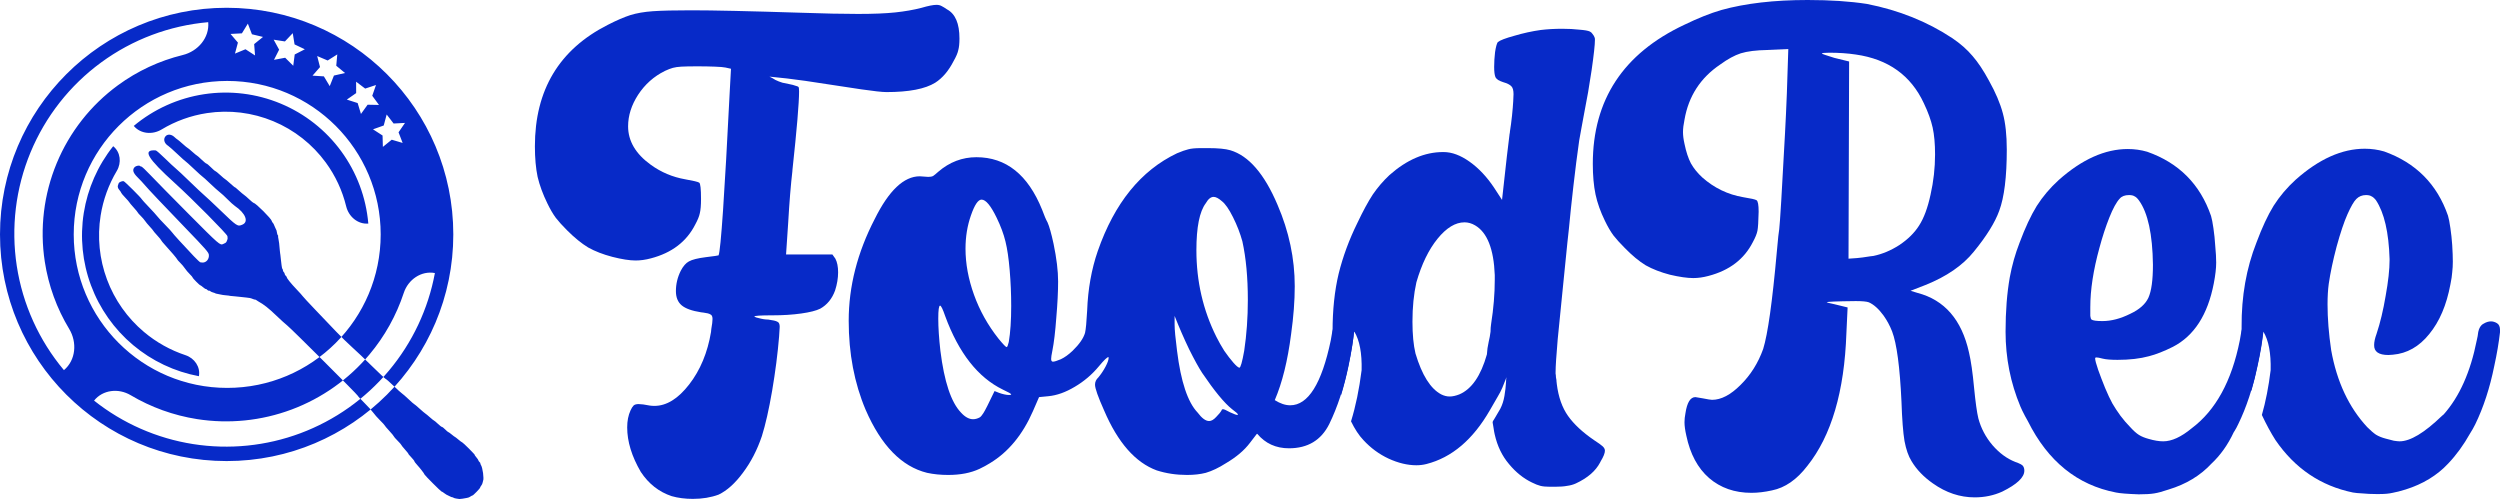 <svg xmlns="http://www.w3.org/2000/svg" width="300" height="60" viewBox="0 0 300 60" fill="none"><path fill-rule="evenodd" clip-rule="evenodd" d="M27.198 55.328C42.219 55.328 54.396 43.152 54.396 28.131C54.396 13.11 42.219 0.933 27.198 0.933C12.177 0.933 0 13.11 0 28.131C0 43.152 12.177 55.328 27.198 55.328ZM2.013 31.912C2.72 36.519 4.677 40.844 7.672 44.417C9.11 43.211 9.273 41.077 8.302 39.47C6.812 37.006 5.814 34.264 5.374 31.396C4.761 27.403 5.255 23.319 6.803 19.588C8.35 15.857 10.891 12.621 14.149 10.234C16.49 8.519 19.136 7.289 21.932 6.602C23.755 6.154 25.151 4.531 24.987 2.661C20.344 3.066 15.9 4.737 12.14 7.492C8.38 10.246 5.448 13.98 3.662 18.286C1.877 22.591 1.306 27.304 2.013 31.912ZM52.188 32.765C51.386 37.087 49.48 41.127 46.655 44.495C43.83 47.862 40.182 50.441 36.066 51.982C31.949 53.523 27.505 53.972 23.163 53.288C18.821 52.603 14.731 50.807 11.288 48.074C12.33 46.762 14.23 46.563 15.671 47.418C18.112 48.867 20.813 49.846 23.636 50.291C27.46 50.894 31.376 50.498 35.002 49.14C38.629 47.783 41.842 45.511 44.331 42.545C46.167 40.356 47.563 37.844 48.452 35.148C48.977 33.557 50.541 32.46 52.188 32.765ZM30.232 4.112L29.742 2.836L29.028 4.001L27.663 4.073L28.55 5.112L28.196 6.432L29.459 5.91L30.605 6.654L30.499 5.292L31.561 4.432L30.232 4.112ZM35.129 3.979L35.347 5.328L36.581 5.914L35.365 6.538L35.19 7.893L34.221 6.929L32.878 7.181L33.495 5.962L32.84 4.762L34.191 4.972L35.129 3.979ZM40.351 7.89L40.473 6.529L39.319 7.26L38.062 6.724L38.401 8.048L37.502 9.078L38.866 9.165L39.568 10.337L40.072 9.067L41.404 8.762L40.351 7.89ZM45.119 10.201L44.67 11.492L45.479 12.594L44.113 12.566L43.315 13.675L42.919 12.367L41.618 11.951L42.739 11.171L42.733 9.804L43.822 10.63L45.119 10.201ZM47.826 15.877L48.598 14.749L47.234 14.822L46.4 13.739L46.048 15.059L44.76 15.518L45.907 16.261L45.945 17.627L47.006 16.766L48.317 17.152L47.826 15.877ZM19.88 16.334C19.559 16.682 19.698 17.205 20.192 17.509C20.297 17.574 20.795 18.017 21.3 18.494C21.805 18.97 22.238 19.36 22.264 19.36C22.289 19.36 22.742 19.768 23.27 20.268C23.797 20.767 24.265 21.189 24.309 21.204C24.353 21.219 24.754 21.582 25.2 22.01C25.645 22.439 26.17 22.909 26.365 23.056C26.561 23.202 26.983 23.59 27.303 23.917C27.624 24.244 28.025 24.606 28.195 24.721C29.459 25.579 29.876 26.614 29.094 26.954C28.506 27.211 28.46 27.181 26.355 25.151C25.573 24.398 24.749 23.627 24.524 23.439C24.299 23.251 23.507 22.506 22.765 21.785C22.022 21.063 21.267 20.355 21.085 20.211C20.903 20.067 20.32 19.524 19.79 19.004C19.259 18.483 18.765 18.053 18.692 18.048C17.054 17.928 17.662 18.967 20.995 21.986C23.075 23.871 27.272 28.107 27.29 28.34C27.299 28.457 27.31 28.574 27.316 28.6C27.326 28.652 27.254 28.866 27.174 29.019C27.146 29.073 27.078 29.138 27.024 29.163C26.97 29.188 26.866 29.239 26.791 29.276C26.416 29.466 26.333 29.394 22.6 25.639C20.642 23.67 18.598 21.59 18.057 21.018C17.478 20.404 17.022 19.977 16.947 19.977C16.877 19.977 16.803 19.948 16.782 19.914C16.723 19.819 16.314 19.903 16.174 20.039C15.849 20.355 15.953 20.733 16.516 21.286C16.8 21.565 17.185 21.978 17.372 22.204C17.713 22.619 19.608 24.62 22.263 27.372C24.698 29.895 25.039 30.286 25.066 30.584C25.114 31.113 24.722 31.556 24.251 31.503C24.195 31.497 24.103 31.486 24.046 31.48C23.989 31.474 23.634 31.142 23.256 30.743C21.92 29.332 20.754 28.053 20.675 27.912C20.631 27.833 20.243 27.412 19.813 26.974C19.383 26.537 18.952 26.07 18.855 25.937C18.758 25.803 18.31 25.31 17.859 24.84C17.408 24.37 17.027 23.95 17.011 23.906C16.959 23.754 14.976 21.779 14.841 21.743C14.667 21.698 14.283 21.859 14.24 21.996C14.221 22.054 14.186 22.155 14.161 22.221C14.136 22.287 14.124 22.372 14.134 22.41C14.144 22.448 14.158 22.512 14.165 22.554C14.172 22.596 14.261 22.729 14.363 22.85C14.466 22.972 14.549 23.103 14.549 23.142C14.549 23.181 14.761 23.433 15.02 23.702C15.279 23.971 15.503 24.229 15.517 24.274C15.532 24.319 15.767 24.602 16.041 24.903C16.314 25.203 16.538 25.476 16.538 25.509C16.538 25.541 16.695 25.721 16.888 25.908C17.08 26.095 17.311 26.361 17.4 26.5C17.489 26.639 17.748 26.951 17.976 27.194C18.203 27.437 18.389 27.658 18.389 27.685C18.389 27.712 18.605 27.968 18.869 28.255C19.133 28.541 19.349 28.806 19.349 28.844C19.349 28.881 19.552 29.13 19.799 29.396C20.453 30.102 21.269 31.064 21.269 31.131C21.269 31.162 21.426 31.341 21.618 31.528C21.81 31.715 22.069 32.023 22.193 32.211C22.317 32.4 22.577 32.707 22.77 32.894C22.963 33.081 23.12 33.267 23.12 33.307C23.12 33.392 23.953 34.233 24.037 34.233C24.068 34.233 24.218 34.34 24.371 34.471C24.524 34.602 24.671 34.695 24.698 34.678C24.726 34.661 24.802 34.708 24.869 34.781C24.936 34.855 25.019 34.897 25.054 34.876C25.089 34.854 25.17 34.883 25.233 34.941C25.297 34.998 25.442 35.067 25.555 35.094C25.668 35.121 25.791 35.165 25.829 35.193C25.867 35.22 25.944 35.245 26 35.248C26.057 35.25 26.242 35.288 26.412 35.332C26.582 35.375 26.875 35.42 27.063 35.433C27.252 35.445 27.422 35.462 27.44 35.471C27.495 35.497 27.576 35.507 28.229 35.564C28.568 35.594 28.939 35.633 29.052 35.65C29.165 35.667 29.396 35.692 29.566 35.706C29.934 35.736 30.081 35.769 30.355 35.883C30.468 35.93 30.587 35.962 30.62 35.955C30.653 35.947 30.73 35.984 30.792 36.036C30.853 36.088 30.95 36.151 31.006 36.175C31.66 36.535 32.198 36.949 33.195 37.906C33.669 38.362 34.243 38.88 34.469 39.059C34.968 39.452 42.937 47.389 42.937 47.493C42.937 47.533 43.295 47.92 43.731 48.353C44.168 48.786 44.644 49.31 44.788 49.517C44.933 49.725 45.301 50.14 45.605 50.441C45.91 50.742 46.16 51.014 46.16 51.047C46.16 51.079 46.407 51.372 46.709 51.697C47.01 52.023 47.257 52.322 47.257 52.361C47.257 52.401 47.458 52.633 47.703 52.876C47.948 53.119 48.148 53.346 48.148 53.38C48.148 53.415 48.352 53.67 48.6 53.947C48.849 54.225 49.029 54.452 49.001 54.452C48.973 54.452 49.125 54.635 49.338 54.858C49.551 55.082 49.726 55.303 49.726 55.349C49.726 55.396 49.888 55.61 50.086 55.825C50.437 56.207 50.901 56.812 50.95 56.952C50.989 57.062 52.905 58.976 52.975 58.976C53.01 58.976 53.149 59.06 53.285 59.164C53.42 59.268 53.547 59.354 53.566 59.356C53.584 59.358 53.739 59.433 53.908 59.524C54.078 59.615 54.243 59.682 54.276 59.673C54.308 59.664 54.372 59.688 54.419 59.727C54.465 59.765 54.634 59.813 54.793 59.833C54.952 59.853 55.103 59.875 55.129 59.882C55.179 59.895 55.772 59.809 55.983 59.759C56.049 59.743 56.144 59.721 56.195 59.71C56.246 59.699 56.368 59.638 56.467 59.573C56.566 59.508 56.672 59.456 56.702 59.456C56.786 59.456 57.611 58.607 57.611 58.521C57.611 58.48 57.675 58.365 57.753 58.266C57.831 58.167 57.902 58.015 57.911 57.928C57.921 57.842 57.945 57.741 57.966 57.705C58.103 57.465 57.922 56.115 57.708 55.789C57.655 55.708 57.626 55.625 57.646 55.606C57.665 55.587 57.619 55.515 57.543 55.446C57.467 55.378 57.406 55.286 57.406 55.242C57.406 55.198 57.295 55.033 57.16 54.876C57.025 54.718 56.94 54.589 56.97 54.589C57.001 54.589 56.688 54.25 56.274 53.835C55.861 53.421 55.494 53.081 55.46 53.081C55.425 53.081 55.226 52.935 55.016 52.756C54.806 52.577 54.616 52.43 54.593 52.43C54.57 52.43 54.395 52.299 54.203 52.139C54.012 51.979 53.827 51.848 53.793 51.848C53.759 51.848 53.595 51.709 53.428 51.539C53.262 51.37 53.084 51.231 53.032 51.231C52.98 51.231 52.76 51.061 52.543 50.854C52.325 50.647 52.123 50.477 52.093 50.477C52.063 50.477 51.84 50.3 51.597 50.083C51.355 49.866 51.101 49.657 51.034 49.619C50.968 49.581 50.65 49.311 50.328 49.019C50.007 48.728 49.721 48.489 49.693 48.489C49.664 48.489 49.364 48.226 49.026 47.904C48.688 47.583 48.329 47.268 48.228 47.205C48.128 47.142 47.668 46.727 47.207 46.282C46.746 45.837 46.332 45.474 46.286 45.474C46.241 45.474 45.507 44.787 44.655 43.949C43.804 43.11 42.717 42.077 42.24 41.654C41.764 41.23 40.916 40.402 40.356 39.812C39.796 39.223 38.674 38.047 37.863 37.2C37.052 36.352 36.361 35.608 36.328 35.546C36.295 35.483 35.955 35.106 35.574 34.707C34.916 34.02 34.386 33.359 34.416 33.264C34.423 33.241 34.369 33.166 34.295 33.1C34.221 33.033 34.16 32.925 34.16 32.86C34.16 32.795 34.114 32.703 34.057 32.657C34.001 32.61 33.955 32.518 33.955 32.454C33.955 32.389 33.933 32.315 33.907 32.289C33.855 32.237 33.818 32.097 33.789 31.834C33.778 31.74 33.743 31.447 33.711 31.183C33.679 30.919 33.648 30.641 33.643 30.566C33.637 30.491 33.625 30.413 33.616 30.395C33.606 30.376 33.589 30.222 33.578 30.052C33.535 29.433 33.464 28.847 33.404 28.619C33.37 28.491 33.357 28.362 33.375 28.332C33.394 28.303 33.38 28.262 33.346 28.241C33.297 28.211 33.23 27.97 33.182 27.653C33.18 27.634 33.105 27.476 33.017 27.3C32.929 27.125 32.858 26.958 32.858 26.929C32.858 26.9 32.805 26.818 32.741 26.747C32.677 26.676 32.618 26.573 32.61 26.516C32.571 26.251 30.681 24.363 30.454 24.363C30.411 24.363 30.17 24.169 29.919 23.931C29.669 23.693 29.386 23.45 29.292 23.391C29.198 23.332 28.912 23.092 28.657 22.858C28.403 22.623 28.195 22.453 28.195 22.479C28.195 22.504 27.937 22.291 27.621 22.005C27.306 21.719 27.025 21.485 26.998 21.485C26.97 21.485 26.714 21.269 26.427 21.005C26.141 20.741 25.872 20.525 25.831 20.525C25.79 20.525 25.558 20.325 25.315 20.079C25.072 19.834 24.83 19.634 24.778 19.634C24.726 19.634 24.46 19.418 24.188 19.154C23.916 18.89 23.67 18.674 23.641 18.674C23.613 18.674 23.358 18.466 23.075 18.212C22.791 17.957 22.538 17.749 22.511 17.749C22.484 17.749 22.222 17.533 21.928 17.269C21.635 17.005 21.343 16.762 21.28 16.729C21.218 16.696 21.057 16.564 20.922 16.437C20.582 16.113 20.125 16.068 19.88 16.334ZM45.682 28.131C45.682 38.302 37.436 46.548 27.265 46.548C17.093 46.548 8.847 38.302 8.847 28.131C8.847 17.959 17.093 9.713 27.265 9.713C37.436 9.713 45.682 17.959 45.682 28.131ZM16.052 15.109C18.464 13.093 21.383 11.777 24.491 11.305C27.599 10.833 30.777 11.222 33.68 12.431C36.582 13.639 39.097 15.62 40.952 18.159C42.806 20.697 43.929 23.696 44.197 26.828C42.936 26.936 41.843 25.994 41.542 24.764C41.082 22.877 40.255 21.091 39.1 19.511C37.493 17.311 35.313 15.594 32.798 14.547C30.283 13.5 27.529 13.163 24.836 13.572C22.901 13.866 21.051 14.537 19.387 15.539C18.303 16.193 16.864 16.081 16.052 15.109ZM15.961 41.402C18.23 43.31 20.953 44.6 23.867 45.145C24.075 44.034 23.336 42.978 22.263 42.623C20.446 42.02 18.753 41.077 17.279 39.836C15.281 38.155 13.751 35.985 12.839 33.538C11.927 31.091 11.664 28.45 12.075 25.87C12.377 23.968 13.04 22.146 14.02 20.502C14.598 19.531 14.466 18.249 13.582 17.545C11.735 19.864 10.52 22.621 10.054 25.549C9.588 28.476 9.887 31.475 10.922 34.252C11.957 37.03 13.693 39.493 15.961 41.402Z" fill="#072AC8"></path><path d="M83.143 59.866C82.223 59.866 81.376 59.757 80.601 59.538C79.076 59.03 77.841 58.06 76.897 56.631C75.808 54.765 75.263 52.984 75.263 51.287C75.263 50.512 75.396 49.834 75.662 49.252C75.783 48.985 75.904 48.791 76.025 48.67C76.147 48.549 76.352 48.489 76.643 48.489C76.933 48.489 77.381 48.549 77.986 48.67C78.156 48.694 78.337 48.707 78.531 48.707C79.984 48.707 81.376 47.846 82.707 46.126C84.039 44.405 84.91 42.309 85.322 39.838L85.358 39.474C85.455 38.941 85.503 38.541 85.503 38.275C85.503 37.984 85.418 37.802 85.249 37.73C85.104 37.633 84.825 37.56 84.414 37.511L84.123 37.475C83.034 37.305 82.259 37.027 81.799 36.639C81.339 36.251 81.109 35.682 81.109 34.931C81.109 34.083 81.303 33.271 81.69 32.495C81.981 31.938 82.308 31.562 82.671 31.369C83.058 31.151 83.736 30.981 84.704 30.86C85.697 30.738 86.205 30.666 86.229 30.642C86.496 30.012 86.944 23.433 87.573 10.905L87.718 8.251C87.5 8.203 87.282 8.154 87.065 8.106C86.847 8.057 86.411 8.021 85.757 7.997C85.128 7.972 84.438 7.96 83.688 7.96C82.84 7.96 82.199 7.972 81.763 7.997C81.351 8.021 81.013 8.069 80.746 8.142C80.48 8.215 80.165 8.336 79.802 8.505C78.471 9.16 77.393 10.117 76.57 11.377C75.771 12.613 75.372 13.873 75.372 15.157C75.372 16.926 76.28 18.465 78.095 19.773C79.33 20.67 80.71 21.252 82.235 21.518C83.203 21.688 83.76 21.821 83.905 21.918C84.051 22.015 84.123 22.669 84.123 23.881C84.123 24.632 84.075 25.201 83.978 25.589C83.905 25.953 83.724 26.401 83.433 26.934C82.392 28.994 80.613 30.351 78.095 31.005C77.466 31.175 76.861 31.259 76.28 31.259C75.553 31.259 74.621 31.114 73.484 30.823C72.37 30.532 71.402 30.157 70.579 29.697C69.78 29.212 68.932 28.521 68.037 27.625C67.48 27.067 67.032 26.571 66.693 26.134C66.354 25.674 66.015 25.092 65.676 24.39C65.144 23.299 64.756 22.245 64.514 21.227C64.296 20.185 64.188 18.962 64.188 17.556C64.188 10.795 67.105 5.937 72.939 2.981C73.98 2.447 74.876 2.06 75.626 1.817C76.401 1.575 77.309 1.418 78.35 1.345C79.415 1.272 80.94 1.236 82.925 1.236C85.564 1.236 89.945 1.333 96.07 1.527C98.854 1.624 101.154 1.672 102.97 1.672C104.81 1.672 106.298 1.611 107.436 1.49C108.574 1.369 109.615 1.187 110.559 0.945C111.382 0.703 111.987 0.582 112.375 0.582C112.617 0.582 112.823 0.63 112.992 0.727C113.186 0.824 113.404 0.957 113.646 1.127C114.638 1.66 115.135 2.823 115.135 4.616C115.135 5.222 115.086 5.695 114.989 6.034C114.917 6.373 114.735 6.797 114.445 7.306C113.839 8.493 113.101 9.366 112.229 9.923C111.019 10.674 109.07 11.05 106.383 11.05C105.875 11.05 104.87 10.941 103.369 10.723L96.651 9.705C95.126 9.487 93.686 9.317 92.33 9.196C92.596 9.317 92.838 9.451 93.056 9.596C93.298 9.717 93.577 9.826 93.891 9.923C94.206 9.996 94.497 10.056 94.763 10.105C95.029 10.153 95.259 10.214 95.453 10.287C95.647 10.335 95.768 10.383 95.816 10.432C95.865 10.48 95.889 10.662 95.889 10.977C95.889 12.358 95.622 15.509 95.09 20.428V20.5C94.896 22.148 94.727 24.232 94.581 26.752L94.327 30.532H99.883L100.246 31.041C100.464 31.453 100.573 31.999 100.573 32.677C100.573 33.38 100.452 34.107 100.21 34.858C99.847 35.852 99.254 36.578 98.431 37.039C97.946 37.281 97.184 37.475 96.143 37.62C95.102 37.766 93.964 37.839 92.729 37.839C91.253 37.839 90.514 37.887 90.514 37.984L90.587 38.02C90.635 38.069 90.781 38.117 91.023 38.166C91.459 38.287 91.846 38.347 92.185 38.347C92.742 38.42 93.105 38.505 93.274 38.602C93.468 38.675 93.565 38.88 93.565 39.22L93.492 40.383C93.323 42.443 93.044 44.611 92.657 46.889C92.269 49.143 91.858 50.96 91.422 52.342C90.865 53.989 90.115 55.443 89.171 56.703C88.227 57.988 87.246 58.872 86.229 59.357C85.309 59.696 84.281 59.866 83.143 59.866Z" fill="#072AC8"></path><path d="M142.442 56.994C141.159 56.994 139.948 56.812 138.811 56.449C136.244 55.504 134.138 53.105 132.492 49.252C131.766 47.628 131.403 46.599 131.403 46.162C131.403 45.823 131.536 45.532 131.802 45.29C132.141 44.878 132.432 44.442 132.674 43.981C132.916 43.521 133.037 43.17 133.037 42.927C133.037 42.879 133.025 42.855 133 42.855C132.855 42.855 132.48 43.218 131.875 43.945C131.052 44.939 130.083 45.763 128.97 46.417C127.88 47.071 126.827 47.447 125.811 47.544L124.685 47.653L123.959 49.325C122.724 52.16 121.005 54.244 118.802 55.577C118.415 55.819 117.991 56.049 117.531 56.267C116.49 56.752 115.243 56.994 113.791 56.994C112.871 56.994 112.024 56.909 111.249 56.74C108.199 55.988 105.742 53.468 103.878 49.179C102.522 45.98 101.844 42.418 101.844 38.493C101.844 34.373 102.885 30.302 104.967 26.28C106.662 22.863 108.465 21.155 110.378 21.155L111.394 21.227C111.636 21.227 111.83 21.191 111.975 21.118C112.121 21.021 112.326 20.852 112.593 20.61C113.948 19.446 115.473 18.865 117.168 18.865C120.727 18.865 123.353 20.961 125.048 25.153C125.314 25.88 125.532 26.389 125.702 26.68C125.919 27.164 126.162 28.024 126.428 29.26C126.791 31.005 126.973 32.508 126.973 33.767C126.973 35.003 126.9 36.457 126.755 38.129C126.634 39.801 126.476 41.122 126.283 42.091C126.186 42.552 126.137 42.879 126.137 43.073C126.137 43.291 126.21 43.4 126.355 43.4C126.525 43.4 126.839 43.303 127.299 43.109C127.759 42.891 128.231 42.552 128.716 42.091C129.514 41.316 130.011 40.601 130.204 39.947C130.301 39.535 130.386 38.638 130.459 37.257C130.555 34.688 130.979 32.314 131.73 30.133C133.739 24.365 136.91 20.452 141.244 18.392C141.825 18.15 142.272 17.992 142.587 17.92C142.926 17.823 143.434 17.774 144.112 17.774H144.984C146.17 17.774 147.054 17.859 147.635 18.029C149.838 18.683 151.726 20.864 153.299 24.571C154.679 27.77 155.369 31.029 155.369 34.349C155.369 36.094 155.224 38.008 154.933 40.092C154.522 43.291 153.868 45.932 152.973 48.016C153.626 48.428 154.244 48.634 154.825 48.634C156.979 48.634 158.601 46.041 159.69 40.855L159.872 39.801C159.969 39.317 160.175 38.99 160.489 38.82C160.804 38.626 161.107 38.529 161.397 38.529C162.123 38.529 162.487 38.88 162.487 39.583C162.438 40.601 162.208 42.043 161.797 43.909C161.264 46.526 160.501 48.852 159.509 50.888C158.541 52.826 156.931 53.795 154.679 53.795C153.106 53.795 151.835 53.214 150.866 52.051L150.83 52.087V52.051L149.995 53.141C149.317 54.038 148.361 54.849 147.126 55.577C146.255 56.134 145.444 56.522 144.693 56.74C144.04 56.909 143.289 56.994 142.442 56.994ZM145.093 50.524C145.359 50.524 145.637 50.367 145.928 50.051C146.243 49.736 146.46 49.47 146.582 49.252C146.606 49.155 146.666 49.106 146.763 49.106C146.884 49.106 147.163 49.228 147.598 49.47C148.058 49.688 148.361 49.797 148.506 49.797C148.53 49.797 148.542 49.773 148.542 49.724C148.542 49.652 148.312 49.446 147.852 49.106C146.933 48.38 145.734 46.926 144.257 44.745C143.846 44.115 143.325 43.17 142.696 41.91C142.091 40.65 141.51 39.317 140.953 37.911V38.965C140.953 39.547 141.05 40.589 141.244 42.091C141.703 45.799 142.527 48.27 143.713 49.506C144.221 50.185 144.681 50.524 145.093 50.524ZM116.769 50.306C117.035 50.306 117.301 50.233 117.567 50.088C117.689 50.015 117.834 49.846 118.003 49.579C118.197 49.288 118.645 48.404 119.347 46.926C119.54 46.998 119.722 47.071 119.892 47.144C120.085 47.216 120.291 47.277 120.509 47.325C120.727 47.374 120.92 47.398 121.09 47.398C121.259 47.398 121.344 47.374 121.344 47.325C121.344 47.253 121.005 47.059 120.327 46.744C117.35 45.29 115.05 42.358 113.428 37.948C113.137 37.099 112.932 36.675 112.81 36.675C112.665 36.675 112.593 37.196 112.593 38.238C112.593 39.305 112.677 40.589 112.847 42.091C113.307 45.799 114.13 48.27 115.316 49.506C115.8 50.039 116.284 50.306 116.769 50.306ZM148.724 44.127C148.869 44.127 149.063 43.448 149.305 42.091C149.595 40.153 149.741 38.117 149.741 35.985C149.741 33.295 149.523 30.957 149.087 28.97C148.821 28 148.446 27.031 147.961 26.062C147.477 25.092 147.029 24.45 146.618 24.135C146.23 23.796 145.904 23.626 145.637 23.626C145.298 23.626 144.984 23.881 144.693 24.39C143.943 25.383 143.568 27.261 143.568 30.024C143.568 33.755 144.366 37.221 145.964 40.419C146.23 40.952 146.545 41.51 146.908 42.091C147.296 42.649 147.659 43.121 147.998 43.509C148.337 43.897 148.579 44.102 148.724 44.127ZM120.799 41.655C120.872 41.655 120.957 41.449 121.054 41.037C121.247 39.898 121.344 38.456 121.344 36.712C121.344 35.282 121.284 33.852 121.162 32.423C121.041 30.993 120.872 29.842 120.654 28.97C120.436 28.073 120.085 27.128 119.601 26.134C118.899 24.68 118.294 23.953 117.785 23.953C117.374 23.953 116.95 24.584 116.514 25.844C116.079 27.079 115.861 28.412 115.861 29.842C115.861 31.635 116.2 33.477 116.878 35.367C117.555 37.257 118.536 39.014 119.819 40.637C120.376 41.316 120.702 41.655 120.799 41.655Z" fill="#072AC8"></path><path d="M173.961 47.58C174.3 47.58 174.688 47.495 175.123 47.325C176.6 46.695 177.702 45.096 178.428 42.528C178.452 42.043 178.525 41.534 178.646 41.001C178.743 40.613 178.815 40.213 178.864 39.801C178.864 39.486 178.888 39.171 178.936 38.856C179.227 37.015 179.372 35.258 179.372 33.586V33.004C179.251 29.878 178.464 27.891 177.012 27.043C176.6 26.801 176.177 26.68 175.741 26.68C174.651 26.68 173.574 27.334 172.509 28.642C171.444 29.951 170.596 31.696 169.967 33.877C169.652 35.282 169.495 36.857 169.495 38.602C169.495 40.129 169.616 41.401 169.858 42.418C170.633 45.011 171.662 46.647 172.945 47.325C173.284 47.495 173.623 47.58 173.961 47.58ZM162.523 39.801L162.487 39.874C162.341 41.11 162.123 42.443 161.833 43.872C161.567 45.132 161.264 46.32 160.925 47.434C160.247 45.326 159.908 42.782 159.908 39.801V39.765C159.908 37.196 160.15 34.894 160.635 32.859C161.143 30.799 161.893 28.764 162.886 26.752C163.564 25.323 164.181 24.184 164.738 23.336C165.319 22.488 165.985 21.712 166.735 21.009C168.817 19.168 170.96 18.247 173.163 18.247H173.235C174.228 18.247 175.269 18.634 176.358 19.41C177.447 20.185 178.428 21.227 179.299 22.536L180.244 23.99C180.51 21.567 180.704 19.822 180.825 18.756C180.946 17.689 181.055 16.793 181.151 16.066C181.176 15.993 181.188 15.908 181.188 15.812C181.285 15.206 181.369 14.563 181.442 13.885C181.515 13.182 181.563 12.601 181.587 12.14C181.611 11.801 181.623 11.522 181.623 11.304C181.623 10.844 181.539 10.529 181.369 10.359C181.2 10.165 180.861 9.996 180.353 9.85C180.135 9.778 179.941 9.693 179.772 9.596C179.602 9.475 179.493 9.354 179.445 9.232C179.348 8.99 179.299 8.59 179.299 8.033C179.299 7.451 179.336 6.858 179.408 6.252C179.505 5.622 179.614 5.222 179.735 5.052C180.001 4.834 180.667 4.58 181.732 4.289C182.798 3.974 183.851 3.744 184.892 3.598C185.691 3.502 186.55 3.453 187.47 3.453C188.22 3.453 188.91 3.489 189.54 3.562C190.169 3.611 190.581 3.683 190.774 3.78C190.895 3.829 191.004 3.926 191.101 4.071C191.222 4.216 191.307 4.362 191.355 4.507C191.38 4.556 191.392 4.64 191.392 4.762C191.392 5.367 191.258 6.591 190.992 8.433C190.726 10.25 190.435 11.934 190.121 13.485C190 14.139 189.879 14.794 189.758 15.448C189.637 16.078 189.552 16.551 189.503 16.866C189.261 18.562 189.031 20.367 188.813 22.282C188.596 24.172 188.414 25.892 188.269 27.443C188.245 27.758 188.184 28.315 188.087 29.115C187.942 30.545 187.76 32.35 187.542 34.531C187.325 36.688 187.119 38.747 186.925 40.71C186.756 42.673 186.671 43.981 186.671 44.636V44.854C186.695 44.951 186.707 45.048 186.707 45.145C186.707 45.242 186.719 45.338 186.744 45.435V45.472C186.768 45.52 186.78 45.617 186.78 45.763C186.78 45.859 186.792 45.968 186.816 46.09C187.01 47.64 187.458 48.913 188.16 49.906C188.862 50.9 189.903 51.869 191.283 52.814C191.307 52.838 191.343 52.862 191.392 52.887C191.803 53.153 192.106 53.371 192.299 53.541C192.493 53.711 192.59 53.892 192.59 54.086C192.59 54.377 192.421 54.801 192.082 55.358L192.009 55.504C191.476 56.522 190.508 57.358 189.104 58.012C188.789 58.157 188.438 58.254 188.051 58.303C187.688 58.375 187.191 58.412 186.562 58.412H186.017C185.533 58.412 185.146 58.375 184.855 58.303C184.565 58.23 184.226 58.097 183.839 57.903C182.822 57.418 181.902 56.679 181.079 55.685C180.256 54.716 179.687 53.541 179.372 52.16C179.324 51.966 179.275 51.699 179.227 51.36C179.203 51.166 179.166 50.948 179.118 50.706V50.669C179.118 50.597 179.154 50.512 179.227 50.415C179.251 50.391 179.275 50.354 179.299 50.306L180.026 49.07C180.268 48.61 180.437 48.089 180.534 47.507C180.631 46.926 180.691 46.405 180.716 45.944C180.74 45.678 180.752 45.484 180.752 45.363V45.326H180.716V45.435C180.691 45.484 180.667 45.544 180.643 45.617C180.546 45.859 180.425 46.162 180.28 46.526C180.135 46.865 179.953 47.216 179.735 47.58L178.791 49.215C176.758 52.753 174.216 54.91 171.165 55.685C170.778 55.782 170.379 55.831 169.967 55.831C168.902 55.831 167.788 55.564 166.626 55.031C165.488 54.498 164.484 53.759 163.612 52.814C163.08 52.257 162.583 51.505 162.123 50.56C162.68 48.767 163.104 46.72 163.394 44.418C163.443 42.382 163.152 40.843 162.523 39.801Z" fill="#072AC8"></path><path d="M236.964 59.684C235.197 59.684 233.527 59.127 231.953 58.012C230.84 57.236 229.98 56.34 229.375 55.322C229.012 54.74 228.733 53.941 228.54 52.923C228.37 51.905 228.249 50.33 228.177 48.198C227.983 44.03 227.608 41.219 227.051 39.765C226.785 39.087 226.446 38.456 226.034 37.875C225.453 37.075 224.86 36.542 224.255 36.276C223.989 36.179 223.468 36.13 222.693 36.13C220.369 36.154 219.207 36.203 219.207 36.276C219.207 36.3 219.498 36.373 220.079 36.494L221.713 36.894L221.568 39.983C221.326 46.986 219.764 52.293 216.883 55.904C215.624 57.551 214.208 58.533 212.635 58.848C211.763 59.042 210.94 59.139 210.165 59.139C208.156 59.139 206.461 58.545 205.082 57.358C203.726 56.17 202.818 54.474 202.358 52.269C202.213 51.639 202.14 51.106 202.14 50.669C202.14 50.33 202.177 49.979 202.249 49.615C202.443 48.307 202.842 47.653 203.448 47.653L204.319 47.798C204.924 47.919 205.299 47.98 205.445 47.98C206.534 47.98 207.672 47.386 208.858 46.199C210.069 45.011 210.976 43.569 211.582 41.873C212.138 40.08 212.683 36.203 213.216 30.242C213.361 28.618 213.458 27.709 213.506 27.516C213.603 26.74 213.833 22.936 214.196 16.102C214.366 12.976 214.499 9.572 214.596 5.888L212.126 5.997C210.746 6.022 209.669 6.155 208.894 6.397C208.144 6.64 207.321 7.088 206.425 7.742C204.053 9.341 202.624 11.547 202.14 14.358C202.019 14.939 201.959 15.436 201.959 15.848C201.959 16.26 202.019 16.732 202.14 17.265C202.334 18.21 202.588 18.986 202.903 19.592C203.242 20.198 203.702 20.767 204.283 21.3C205.711 22.56 207.345 23.348 209.185 23.663C210.105 23.808 210.637 23.929 210.783 24.026C210.952 24.123 211.037 24.584 211.037 25.407C211.013 26.571 210.964 27.334 210.892 27.697C210.819 28.061 210.637 28.509 210.347 29.042C209.306 31.102 207.527 32.459 205.009 33.113C204.38 33.283 203.774 33.368 203.193 33.368C202.467 33.368 201.535 33.234 200.397 32.968C199.284 32.677 198.315 32.301 197.492 31.841C196.693 31.356 195.846 30.654 194.95 29.733C194.394 29.175 193.946 28.679 193.607 28.243C193.268 27.782 192.929 27.201 192.59 26.498C192.057 25.407 191.682 24.353 191.464 23.336C191.246 22.294 191.137 21.07 191.137 19.664C191.137 11.983 194.793 6.422 202.104 2.981C203.75 2.181 205.239 1.587 206.57 1.199C209.451 0.4 212.901 0 216.92 0C219.631 0 222.003 0.158 224.037 0.473C227.862 1.224 231.275 2.593 234.277 4.58C235.246 5.234 236.057 5.949 236.71 6.724C237.364 7.476 238.017 8.457 238.671 9.669C239.47 11.098 240.027 12.407 240.341 13.594C240.656 14.757 240.814 16.211 240.814 17.956C240.814 21.227 240.511 23.675 239.906 25.298C239.397 26.704 238.381 28.34 236.855 30.205C235.524 31.853 233.587 33.186 231.045 34.204L229.266 34.894L230.101 35.149C233.345 35.997 235.403 38.372 236.274 42.273C236.516 43.291 236.722 44.721 236.892 46.562C237.061 48.283 237.231 49.494 237.4 50.197C237.715 51.384 238.284 52.463 239.107 53.432C239.93 54.377 240.838 55.043 241.83 55.431C242.387 55.625 242.702 55.795 242.774 55.94C242.871 56.085 242.92 56.267 242.92 56.485C242.92 57.285 242.036 58.121 240.269 58.993C239.252 59.454 238.151 59.684 236.964 59.684ZM221.822 31.041C222.161 31.017 222.5 30.993 222.839 30.969C223.178 30.945 223.722 30.872 224.473 30.751L224.8 30.714C225.865 30.496 226.906 30.06 227.922 29.406C228.939 28.727 229.726 27.952 230.283 27.079C230.864 26.183 231.324 24.947 231.663 23.372C232.026 21.773 232.207 20.161 232.207 18.538C232.207 17.253 232.111 16.175 231.917 15.303C231.723 14.43 231.372 13.461 230.864 12.395C229.314 9.051 226.591 7.1 222.693 6.543C221.725 6.397 220.66 6.325 219.498 6.325C218.917 6.325 218.626 6.361 218.626 6.434C218.675 6.482 219.171 6.652 220.115 6.943L221.894 7.379L221.822 31.041Z" fill="#072AC8"></path><path d="M256.646 59.32C255.29 59.272 254.382 59.199 253.922 59.102C249.274 58.206 245.752 55.358 243.355 50.56L242.992 49.906C242.75 49.446 242.569 49.07 242.448 48.779C241.261 45.944 240.668 42.952 240.668 39.801C240.668 37.354 240.838 35.173 241.177 33.259C241.443 31.829 241.83 30.46 242.339 29.151C243.016 27.334 243.706 25.856 244.408 24.717C245.135 23.578 246.018 22.536 247.059 21.591C249.843 19.119 252.603 17.883 255.339 17.883C256.138 17.883 256.912 17.992 257.663 18.21C261.463 19.543 264.017 22.112 265.325 25.916C265.422 26.231 265.518 26.728 265.615 27.407C265.712 28.061 265.785 28.776 265.833 29.551C265.906 30.302 265.942 30.957 265.942 31.514C265.942 32.192 265.845 33.028 265.652 34.022C264.925 37.778 263.291 40.31 260.749 41.619C259.684 42.152 258.728 42.528 257.881 42.745C256.815 43.036 255.557 43.182 254.104 43.182C253.305 43.182 252.712 43.133 252.325 43.036C251.962 42.939 251.707 42.891 251.562 42.891C251.465 42.891 251.417 42.927 251.417 43C251.417 43.218 251.538 43.678 251.78 44.381C252.022 45.06 252.3 45.787 252.615 46.562C252.93 47.313 253.22 47.931 253.487 48.416C253.753 48.876 254.08 49.373 254.467 49.906C254.855 50.415 255.218 50.839 255.557 51.178C255.992 51.663 256.368 52.002 256.682 52.196C256.997 52.39 257.384 52.547 257.844 52.669C258.498 52.862 259.079 52.959 259.587 52.959C260.604 52.959 261.742 52.438 263.001 51.396C265.882 49.24 267.806 45.726 268.774 40.855L268.956 39.801C269.053 39.317 269.259 38.99 269.573 38.82C269.888 38.626 270.191 38.529 270.481 38.529C271.207 38.529 271.571 38.88 271.571 39.583C271.522 40.601 271.292 42.043 270.881 43.909C270.348 46.526 269.585 48.852 268.593 50.888C268.448 51.203 268.29 51.493 268.121 51.76L268.048 51.869C267.346 53.371 266.45 54.631 265.361 55.649C264.03 57.079 262.323 58.109 260.241 58.739C259.539 58.981 258.958 59.139 258.498 59.211C258.038 59.284 257.421 59.32 256.646 59.32ZM252.288 38.529C253.354 38.529 254.467 38.238 255.629 37.657C256.719 37.148 257.445 36.506 257.808 35.73C258.171 34.931 258.353 33.61 258.353 31.768C258.304 28.109 257.747 25.541 256.682 24.062C256.489 23.796 256.307 23.626 256.138 23.554C255.992 23.457 255.774 23.408 255.484 23.408C254.976 23.408 254.6 23.554 254.358 23.845C253.971 24.256 253.559 25.008 253.124 26.098C252.688 27.189 252.288 28.412 251.925 29.769C251.199 32.41 250.836 34.773 250.836 36.857C250.836 37.342 250.836 37.693 250.836 37.911C250.86 38.129 250.909 38.275 250.981 38.347C251.151 38.469 251.586 38.529 252.288 38.529Z" fill="#072AC8"></path><path d="M271.607 39.801C271.462 41.086 271.232 42.443 270.917 43.872C270.699 44.914 270.445 45.932 270.154 46.926C269.985 46.441 269.84 46.005 269.719 45.617C269.694 45.52 269.67 45.435 269.646 45.363C269.452 44.66 269.295 43.897 269.174 43.073C269.077 42.249 269.017 41.158 268.992 39.801V39.22C268.968 35.561 269.561 32.192 270.772 29.115C271.45 27.297 272.139 25.819 272.842 24.68C273.568 23.542 274.451 22.5 275.492 21.555C278.276 19.083 281.036 17.847 283.772 17.847C284.571 17.847 285.345 17.956 286.096 18.174C289.896 19.531 292.45 22.1 293.758 25.88C293.855 26.195 293.951 26.692 294.048 27.37C294.145 28.024 294.218 28.703 294.266 29.406C294.315 30.205 294.339 30.872 294.339 31.405C294.339 31.841 294.315 32.265 294.266 32.677C294.242 33.065 294.169 33.549 294.048 34.131C293.588 36.603 292.741 38.59 291.506 40.092C290.296 41.594 288.843 42.418 287.149 42.564C286.955 42.588 286.774 42.6 286.604 42.6C285.442 42.6 284.873 42.2 284.897 41.401C284.897 41.037 284.994 40.589 285.188 40.056C285.624 38.747 285.987 37.233 286.277 35.512C286.592 33.767 286.749 32.338 286.749 31.223V31.078C286.653 27.879 286.108 25.529 285.115 24.026C284.922 23.784 284.74 23.626 284.571 23.554C284.425 23.457 284.207 23.408 283.917 23.408C283.457 23.408 283.07 23.566 282.755 23.881C282.464 24.172 282.113 24.777 281.702 25.698C281.29 26.619 280.855 27.916 280.395 29.587C279.959 31.235 279.644 32.725 279.45 34.058C279.354 34.761 279.305 35.585 279.305 36.53C279.305 38.202 279.45 40.032 279.741 42.019C280.419 45.799 281.859 48.876 284.062 51.251C284.474 51.663 284.825 51.966 285.115 52.16C285.43 52.354 285.817 52.511 286.277 52.632C286.616 52.729 286.943 52.814 287.258 52.887C287.572 52.935 287.802 52.959 287.948 52.959C289.231 52.959 290.925 51.942 293.031 49.906C293.104 49.858 293.177 49.797 293.249 49.724C295.138 47.592 296.457 44.636 297.207 40.855C297.232 40.686 297.268 40.516 297.316 40.347L297.389 39.838C297.486 39.353 297.692 39.026 298.006 38.856C298.321 38.662 298.624 38.566 298.914 38.566C299.156 38.566 299.398 38.638 299.64 38.784C299.883 38.929 300.004 39.208 300.004 39.62V39.838C299.858 41.122 299.628 42.479 299.314 43.909C298.781 46.55 298.018 48.888 297.026 50.924C296.832 51.312 296.626 51.675 296.409 52.014C295.634 53.396 294.762 54.595 293.794 55.613C292.463 57.042 290.756 58.084 288.674 58.739C288.045 58.933 287.524 59.066 287.112 59.139C286.701 59.236 286.193 59.284 285.587 59.284H285.079C284.546 59.284 284.026 59.26 283.517 59.211C283.009 59.187 282.622 59.151 282.355 59.102C278.482 58.303 275.383 56.206 273.059 52.814C272.503 51.942 271.958 50.936 271.425 49.797C271.885 48.198 272.236 46.405 272.478 44.418C272.527 42.382 272.236 40.843 271.607 39.801Z" fill="#072AC8"></path></svg>